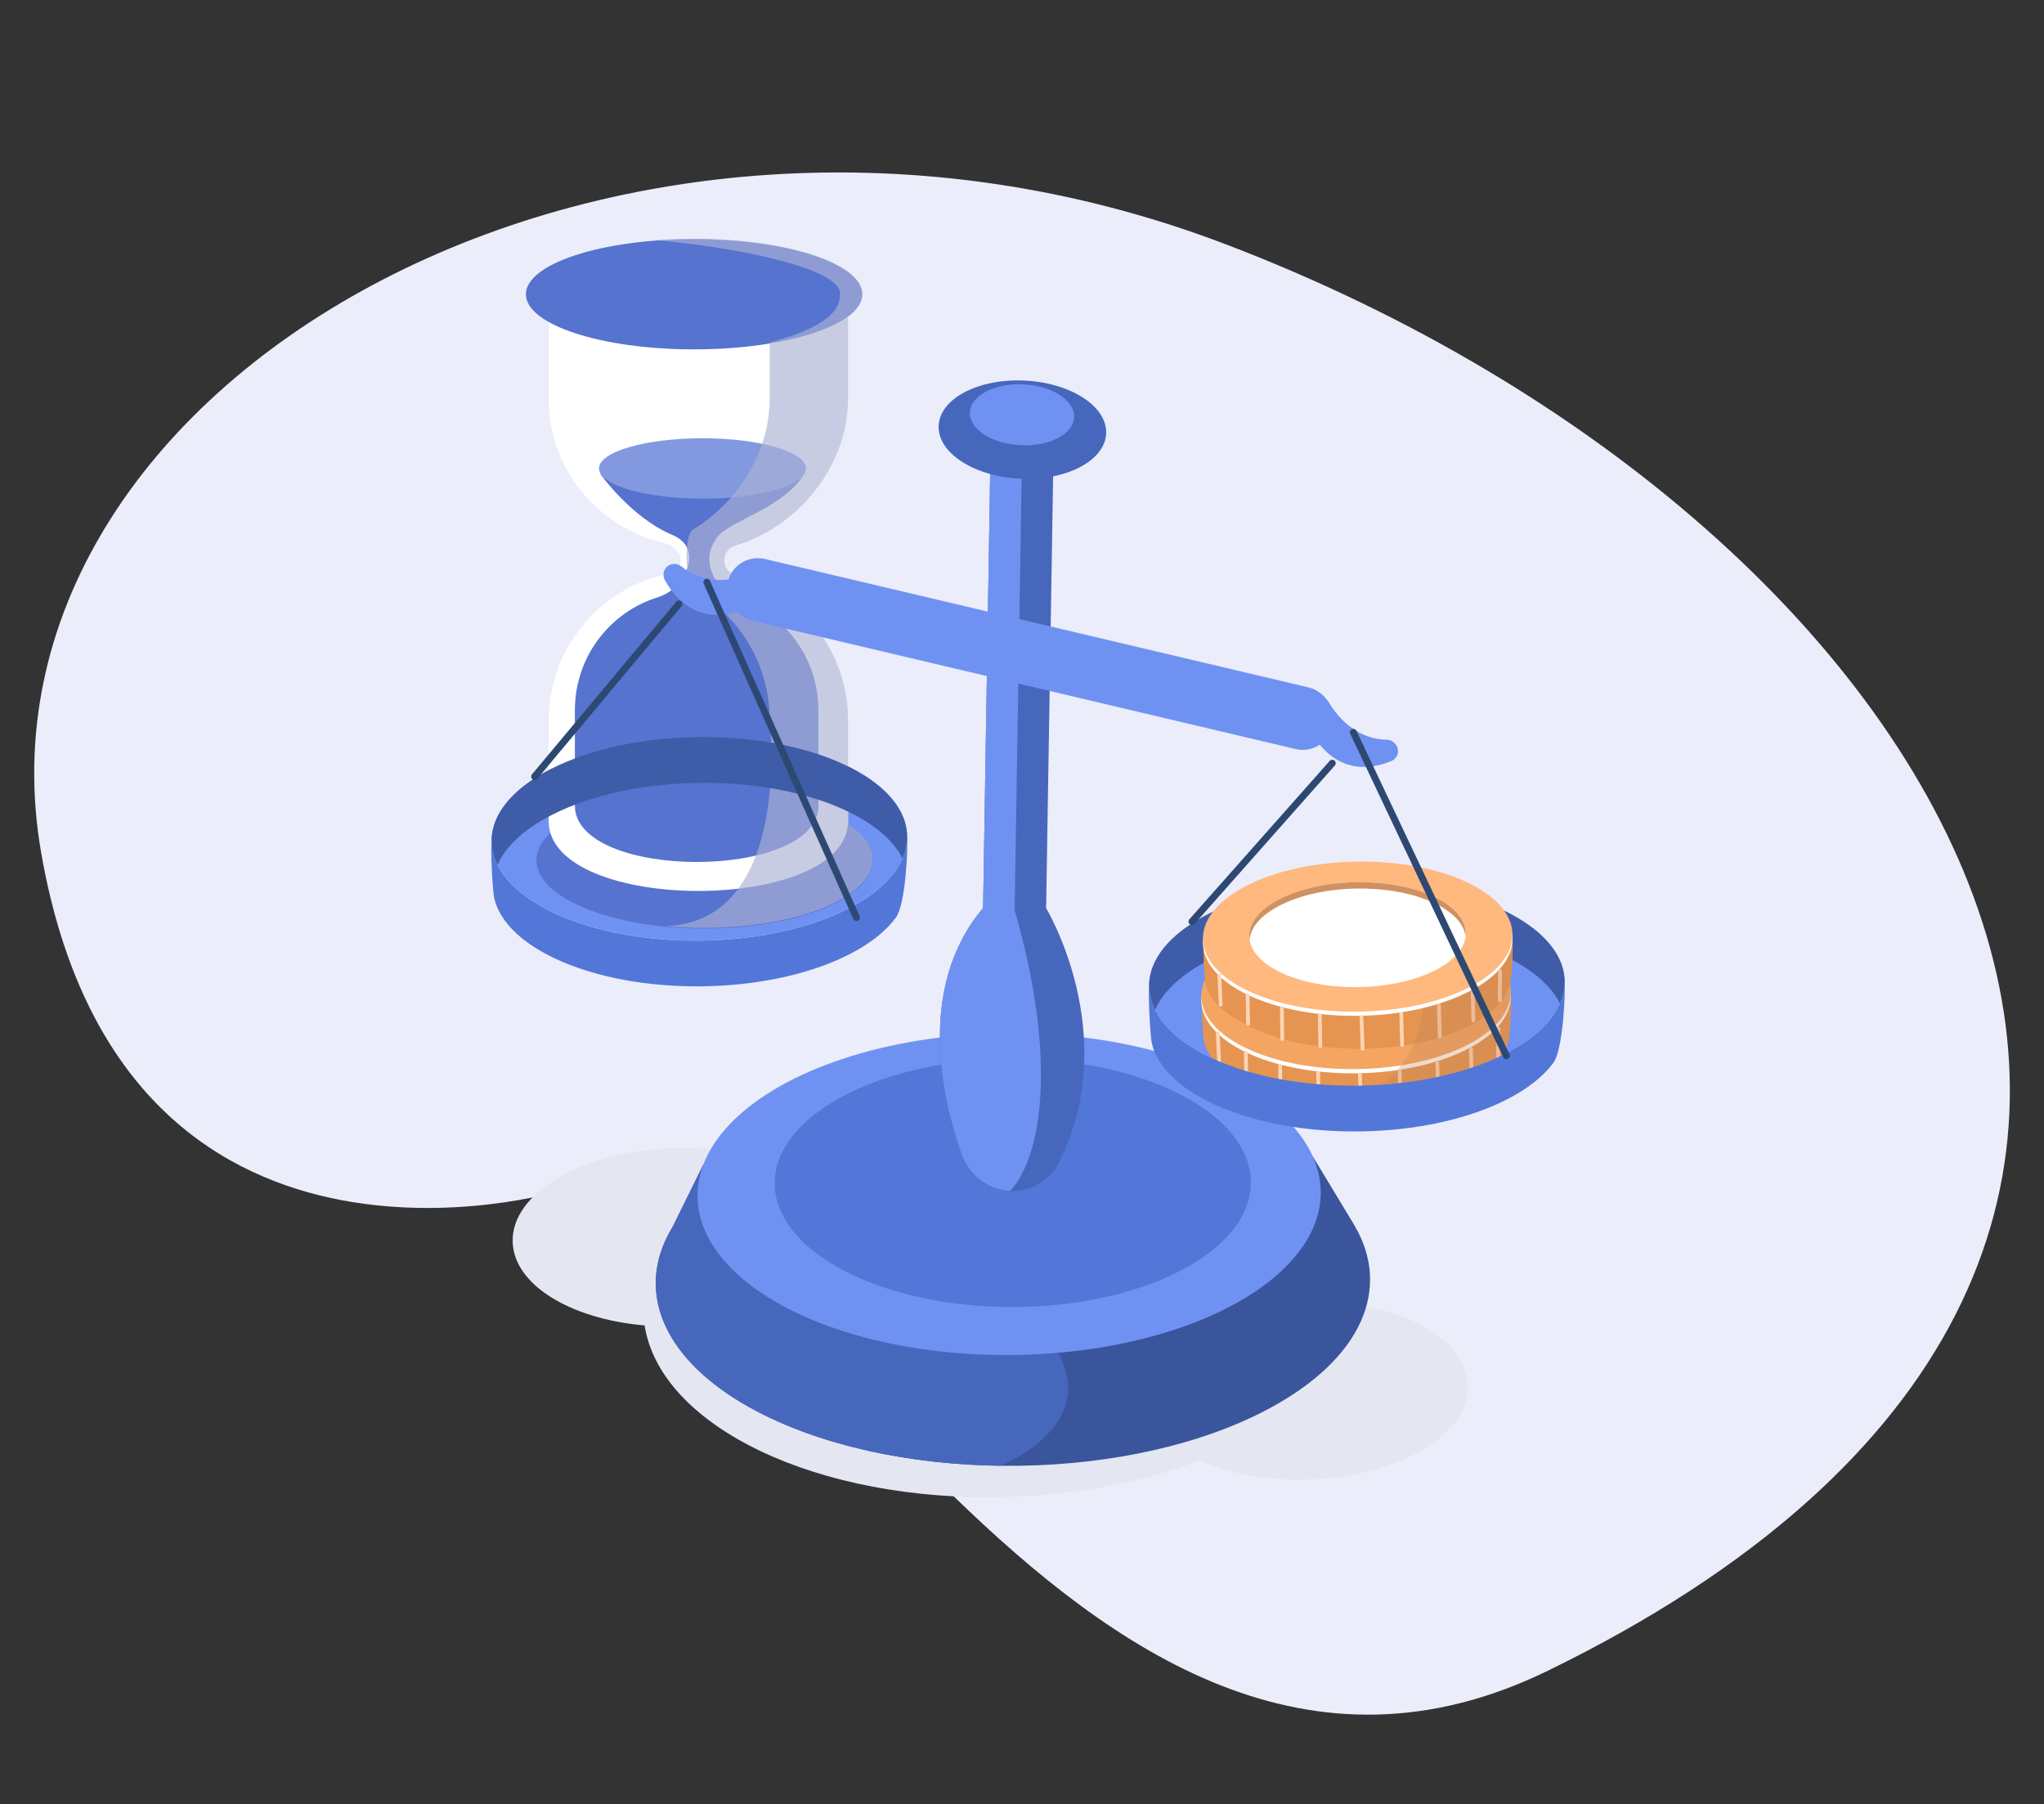 <?xml version="1.0" encoding="utf-8"?>
<!-- Generator: Adobe Illustrator 27.2.0, SVG Export Plug-In . SVG Version: 6.00 Build 0)  -->
<svg version="1.1" xmlns="http://www.w3.org/2000/svg" xmlns:xlink="http://www.w3.org/1999/xlink" x="0px" y="0px"
	 viewBox="0 0 1665.4 1469.6" style="enable-background:new 0 0 1665.4 1469.6;" xml:space="preserve">
<rect x="0" y="0" width="1665.4" height="1469.6" fill="#333333" stroke="none"/>
<style type="text/css">
	.st0{fill:#EBEDFA;}
	.st1{fill:#E4E6F2;}
	.st2{fill:#6F92F2;}
	.st3{fill:#5573CF;}
	.st4{fill:#FFFFFF;}
	.st5{fill-rule:evenodd;clip-rule:evenodd;fill:#5573CF;}
	.st6{fill-rule:evenodd;clip-rule:evenodd;fill:#8299E0;}
	.st7{opacity:0.66;fill:#ACB1D4;}
	.st8{fill:#3F5CA8;}
	.st9{fill:#5277D9;}
	.st10{fill:none;stroke:#2D4973;stroke-width:5.628;stroke-linecap:round;stroke-linejoin:round;stroke-miterlimit:10;}
	.st11{fill:#3A559C;}
	.st12{fill:#4767BD;}
	.st13{fill:#E69451;}
	.st14{fill:#F5A562;}
	.st15{fill:#F2C97B;}
	.st16{fill:#FFD4B3;}
	.st17{fill:none;stroke:#FFD4B3;stroke-width:3.059;stroke-linecap:round;stroke-linejoin:round;stroke-miterlimit:10;}
	.st18{fill:#FFB87D;}
	.st19{fill:#CF9161;}
	.st20{opacity:0.29;fill:#BF8456;}
	.st21{display:none;}
	.st22{display:inline;fill-rule:evenodd;clip-rule:evenodd;fill:#D7DDF0;}
	.st23{display:inline;}
	.st24{fill-rule:evenodd;clip-rule:evenodd;fill:#C95836;}
	.st25{fill:#C95836;}
	.st26{fill-rule:evenodd;clip-rule:evenodd;fill:#B2C0F0;}
	.st27{display:inline;fill:#CFDAF7;}
	.st28{display:inline;fill:none;stroke:#2D4973;stroke-width:4.737;stroke-linecap:round;stroke-miterlimit:10;}
	.st29{display:inline;fill:#738AD9;}
	.st30{display:inline;fill:none;stroke:#2D4973;stroke-width:4.464;stroke-linecap:round;stroke-miterlimit:10;}
	.st31{display:inline;fill:#B4C3F7;}
	.st32{fill:#FFCCAB;}
	.st33{fill:#F9A56E;}
	.st34{fill-rule:evenodd;clip-rule:evenodd;fill:#FFFFFF;}
	.st35{fill:#221F14;}
	.st36{display:inline;fill-rule:evenodd;clip-rule:evenodd;fill:#E3633D;}
	.st37{display:inline;fill-rule:evenodd;clip-rule:evenodd;fill:#C95836;}
	.st38{display:inline;fill:#C95836;}
	.st39{display:inline;fill-rule:evenodd;clip-rule:evenodd;fill:#873B24;}
	.st40{display:inline;fill-rule:evenodd;clip-rule:evenodd;fill:#663A24;}
	.st41{display:inline;fill-rule:evenodd;clip-rule:evenodd;fill:#3B4F94;}
	.st42{display:inline;fill-rule:evenodd;clip-rule:evenodd;fill:#293666;}
	.st43{display:inline;fill-rule:evenodd;clip-rule:evenodd;fill:#4A2A1A;}
	.st44{display:inline;fill-rule:evenodd;clip-rule:evenodd;fill:#B2C0F0;}
	
		.st45{display:inline;fill-rule:evenodd;clip-rule:evenodd;fill:none;stroke:#293666;stroke-width:4.464;stroke-linecap:round;stroke-linejoin:round;stroke-miterlimit:10;}
	.st46{fill:#D98753;}
	.st47{fill:#E68F58;}
	.st48{fill:#F9B589;}
	.st49{fill:#BD4C48;}
	
		.st50{display:inline;fill:none;stroke:#738AD9;stroke-width:11.161;stroke-linecap:round;stroke-linejoin:round;stroke-miterlimit:10;}
	.st51{display:inline;opacity:0.71;fill:#F5F8FF;}
	
		.st52{display:inline;fill:none;stroke:#A36136;stroke-width:4.009;stroke-linecap:round;stroke-linejoin:round;stroke-miterlimit:10;}
</style>
<g id="background">
</g>
<g id="image">
	<path class="st0" d="M1260.9,1361.1c-388.7,189.3-633.6-438.7-805.4-390.8c0,0-355.1,106.7-421.9-275.3
		C-33.3,313,498.6,8.2,998.7,199C1598.7,427.8,1945.9,1027.4,1260.9,1361.1z"/>
	<g>
		<path class="st1" d="M1107.5,1063.1c0.4-3.8,0.6-7.7,0.4-11.6c-2.5-88-135.3-155.6-296.5-150.9c-73,2.1-139.3,18.7-189.8,44.4
			c-21.1-6.9-46.2-10.5-73.1-9.7c-73.4,2.1-132,36.3-130.8,76.4c1,34.9,47.1,62.8,107.5,68c12.9,82.5,141.1,144.2,295.4,139.7
			c57.9-1.7,111.7-12.5,156.6-29.7c23.7,10.5,54.5,16.4,88.1,15.5c73.4-2.1,132-36.3,130.8-76.4
			C1195.2,1097.5,1158.4,1071.9,1107.5,1063.1z"/>
		<g>
			
				<ellipse transform="matrix(1 -1.206043e-02 1.206043e-02 1 -8.2 6.922)" class="st2" cx="569.8" cy="683.3" rx="169.3" ry="82.9"/>
			<g>
				<g>
					<ellipse class="st3" cx="574.1" cy="700.7" rx="137" ry="55.7"/>
					<path class="st4" d="M691,587c0-56.8-38.8-104.5-91.3-118.1c-7.1-1.8-11.3-9.3-8.8-16.2c0.1-0.2,0.1-0.4,0.2-0.6
						c1.4-3.6,4.4-6.3,8.1-7.4c50.8-15,91.8-64.4,91.8-119.8v-81.7c0-57.8-244-57.8-244,0V325c0,57.9,40.9,105.2,95,117.6
						c1.5,0.4,3,1,4.3,1.8c7.6,5.2,9.9,11,7.3,16.4c-1.6,3.4-4.9,5.7-8.6,6.5C489.1,478.5,447,527.9,447,587v81.7
						c0,76.1,244,76.1,244,0V587z"/>
					<path class="st5" d="M666.8,578.4c0-42-26.9-77.7-64.4-90.8c-10.2-3.6-18.5-11.3-22.4-21.4c-3.1-8.3-3.5-18.6,4.9-29.2
						c9.8-12.5,55.3-24.3,70.3-51.1l-166.2,0c0,0,25,35.6,58.7,49.8c15.9,6.7,16.4,20.2,10.2,32.4c-4.5,8.9-12.6,15.5-22.1,18.5
						c-39.1,12.2-67.4,48.7-67.4,91.9v77.7c0,61.3,198.5,61.3,198.5,0L666.8,578.4z"/>
					<path class="st6" d="M656.7,381.6c0,13.6-37.8,24.6-84.3,24.6c-46.6,0-84.3-11-84.3-24.6c0-13.6,37.8-24.6,84.3-24.6
						S656.7,368,656.7,381.6z"/>
					<ellipse class="st3" cx="565.5" cy="239.7" rx="137" ry="44.9"/>
				</g>
				<path class="st7" d="M690.9,671.3c0.1-0.9,0.1-1.9,0.1-2.8v-81.7c0-56.8-38.8-104.5-91.3-118.1c-7.1-1.8-11.3-9.3-8.8-16.2
					c0.1-0.2,0.1-0.4,0.2-0.6c1.4-3.6,4.4-6.3,8.1-7.4c50.8-15,91.8-64.4,91.8-119.8v-67.3c7.4-5.5,11.5-11.6,11.5-18
					c0-24.8-61.3-44.9-137-44.9c-11,0-21.7,0.4-31.9,1.2c60.2,4.7,150.8,22.1,150.8,43.3c0,6.4,1.1,24.6-57.3,40v45.6
					c0,44.3-26.2,84.7-62.6,106.8c-7.2,4.4-7,44.5,2.1,49.8c36.2,21.2,60.5,60.4,60.5,105.4c0,0,19.1,164.5-85,167.8
					c10.3,1,20.9,1.5,31.9,1.5c75.7,0,137-24.9,137-55.7C711.1,689.7,703.7,679.8,690.9,671.3z"/>
			</g>
			<g>
				<path class="st8" d="M689.3,660.3c-66.8-31.4-174-29.9-239.4,3.4c-23.2,11.8-38,26-44.5,40.9c-13.4-26.8,1-56.5,43.5-78.2
					c65.4-33.3,172.6-34.8,239.4-3.4c43.1,20.3,58.8,49.3,47,76.3C728.1,684.9,712.7,671.3,689.3,660.3z"/>
			</g>
			<path class="st9" d="M739,679.3c0,0,0-0.1,0-0.1c1.4,21.8-14.6,44-48.2,61.1c-65.4,33.3-172.6,34.8-239.4,3.4
				C418,728,401,707,400.5,685.8c-0.9,6.4,0.9,40.5,2.2,46c4.3,18.1,20.9,35.6,49.7,49.1c66.8,31.4,174,29.9,239.4-3.4
				c17.5-8.9,30.2-19.2,38.2-30.1C737.8,736.9,740.1,690.2,739,679.3z"/>
			<line class="st10" x1="553.2" y1="491.9" x2="435.6" y2="632.6"/>
		</g>
		<path class="st2" d="M1129.8,602.6c-12.8-0.2-32.2-5.6-47.9-31.6l-12.8,26.1c0,0,19.1,41.4,64.5,22.9c2.3-1,4.2-2.9,5-5.2v0
			C1140.6,608.9,1136.1,602.7,1129.8,602.6z"/>
		<g>
			<path class="st11" d="M539.6,1016.6L539.6,1016.6L539.6,1016.6c2.2-5.8,5-11.5,8.4-17.1l24.9-50.5l29-0.4
				c4.3-2.7,8.9-5.3,13.6-7.9c111.4-60.4,295.7-63.2,411.6-6.2c5.4,2.7,10.6,5.4,15.5,8.2l27.2-0.4l32.7,54.1
				c0.3,0.5,0.6,0.9,0.8,1.4l0.5,0.9l0,0c29.5,50.2,6.9,107.2-68.8,148.2c-111.4,60.4-295.7,63.2-411.6,6.2
				C549.7,1116.8,521.5,1065,539.6,1016.6z"/>
			<path class="st12" d="M539.6,1016.6L539.6,1016.6L539.6,1016.6c2.2-5.8,5-11.5,8.4-17.1l24.9-50.5l29-0.4
				c4.3-2.7,8.9-5.3,13.6-7.9c10-5.4,20.7-10.4,31.8-14.9c4.4,13.6-7.3,42.1,10.8,49.1c293.5,114.2,215.3,193.6,157.2,219.1
				c-69.3-0.9-138-14.4-191.8-40.9C549.7,1116.8,521.5,1065,539.6,1016.6z"/>
			
				<ellipse transform="matrix(1 -6.901200e-03 6.901200e-03 1 -6.694 5.697)" class="st2" cx="822.2" cy="972.7" rx="253.9" ry="131.1"/>
			
				<ellipse transform="matrix(1 -2.197199e-03 2.197199e-03 1 -2.115 1.815)" class="st9" cx="825.2" cy="963.6" rx="194" ry="101.1"/>
		</g>
		<path class="st2" d="M555.3,461.5c10.2,8.1,28.6,16.4,56.4,6.2l-5.7,28.7c0,0-39.9,20-64.2-23.7c-1.3-2.3-1.5-4.9-0.8-7.3l0,0
			C543,459.4,550.3,457.5,555.3,461.5z"/>
		<path class="st12" d="M783.4,940.2c5.2,14.8,17.7,25.9,32.9,29.1h0c19,4,38-5.2,46.7-22.6c52-104.6-11.2-207.9-11.2-207.9
			c-0.5,0.9,1.1,4.1,0.5,4.9l6.2-383.2c0.2-14.3-11.1-26.5-25.2-27.1h0c-14.1-0.6-25.8,10.7-26.1,25L801,739.7
			C745.9,804.9,768.2,897,783.4,940.2z M801,740.3l0,0.5C801,740.7,801,740.5,801,740.3z"/>
		<path class="st2" d="M807.2,358.5c0.2-14.3,12-25.5,26.1-25l-6.6,407.9c36.1,125.1,20.9,202.7-3.7,228.8c-2.2-0.1-4.4-0.4-6.6-0.9
			h0c-15.2-3.2-27.7-14.3-32.9-29.1C768.2,897,745.9,804.9,801,739.7L807.2,358.5z"/>
		<path class="st2" d="M1085.9,591L1085.9,591c2.9-13.8-6.1-27.8-20-31.1L623.5,455.4c-13.9-3.3-27.7,5.3-30.6,19.1v0
			c-2.9,13.8,6.1,27.8,20,31.1l442.4,104.5C1069.3,613.5,1083,604.8,1085.9,591z"/>
		
			<ellipse transform="matrix(4.828387e-02 -0.999 0.999 4.828387e-02 443.051 1165.242)" class="st12" cx="833" cy="350.1" rx="40" ry="68.3"/>
		
			<ellipse transform="matrix(4.836242e-02 -0.999 0.999 4.836242e-02 454.798 1153.423)" class="st2" cx="832.7" cy="338" rx="24.8" ry="42.5"/>
		<g>
			
				<ellipse transform="matrix(1 -1.206041e-02 1.206041e-02 1 -9.585 13.391)" class="st2" cx="1105.5" cy="801.5" rx="169.3" ry="82.9"/>
			<g>
				<path class="st8" d="M1225,778.4c-66.8-31.4-174-29.9-239.4,3.4c-23.2,11.8-38,26-44.5,40.9c-13.4-26.8,1-56.5,43.5-78.2
					c65.4-33.3,172.6-34.8,239.4-3.4c43.1,20.3,58.8,49.3,47,76.3C1263.7,803,1248.4,789.4,1225,778.4z"/>
			</g>
			<g>
				<g>
					<g>
						<g>
							<path class="st13" d="M1230.8,811c1.1,4-0.2,33.9-2.2,38.2c-3.7,13.7-17.3,26.9-40.6,36.9c-51.1,21.8-129.2,19.7-174.4-4.7
								c-21.1-11.4-32.6-23.1-33.2-38c-0.8-8-1.6-30.5-1.6-30.5c1.5-4.9,8.3,0.1,12.4-4.6c6.8-9.2,18.3-17.7,34.5-24.6
								c51.1-21.8,129.2-19.7,174.4,4.7C1219,798.7,1229.2,798.2,1230.8,811z"/>
							
								<ellipse transform="matrix(1 -1.531128e-02 1.531128e-02 1 -12.319 17.012)" class="st4" cx="1104.8" cy="813.1" rx="126.1" ry="61.1"/>
							
								<ellipse transform="matrix(1 -1.531067e-02 1.531067e-02 1 -12.268 17.01)" class="st14" cx="1104.8" cy="809.7" rx="126.1" ry="61.1"/>
							
								<ellipse transform="matrix(1 -1.530918e-02 1.530918e-02 1 -12.242 17.006)" class="st4" cx="1104.7" cy="808.1" rx="88.2" ry="42.7"/>
							<path class="st15" d="M1047.8,781.4c37.2-15.7,92.8-14.1,124.3,3.6c12.5,7,19.3,15.6,20.6,24.3c1.1-10.5-5.7-21-20.7-29.5
								c-31.4-17.6-87.1-19.3-124.3-3.6c-22.4,9.4-33,22.9-31,36.1C1017.9,800.8,1028.4,789.6,1047.8,781.4z"/>
							<path class="st16" d="M1066,822.8c-5.3-3.7-9.7-8.9-9.9-13.6l17.4-1.2c1.1,4.7,3.5,8.2,8.4,10.9c5.8,3.2,10.9,3.5,15.9,1.2
								c11.2-5-16.3-19.8,3.3-28.5c10.7-4.7,24.1-4.7,35.8-0.4l11.2-5l10,5.5l-11,4.9c5.6,4,6.9,8.2,6.5,12.4l-16.8-0.1
								c-0.1-3.6-1.5-6.2-5.8-8.6c-5-2.7-9.7-3.3-14.6-1.1c-10.3,4.6,17.8,19.1-3,28.3c-10.4,4.6-24,5.2-37,0.5l-11.3,5l-10-5.5
								L1066,822.8z"/>
						</g>
					</g>
					<line class="st17" x1="1108" y1="875.2" x2="1108.9" y2="901.2"/>
					<line class="st17" x1="1140.4" y1="872.7" x2="1141.1" y2="898"/>
					<line class="st17" x1="1171.1" y1="865.9" x2="1171.8" y2="891.1"/>
					<line class="st17" x1="1198.5" y1="854.6" x2="1199.1" y2="877.9"/>
					<line class="st17" x1="1220.8" y1="837.9" x2="1220.7" y2="861.6"/>
					<line class="st17" x1="1074" y1="873.8" x2="1074.4" y2="899.1"/>
					<line class="st17" x1="1043" y1="868" x2="1043.4" y2="893.2"/>
					<line class="st17" x1="1015.1" y1="857.6" x2="1015.5" y2="880.9"/>
					<line class="st17" x1="992.2" y1="841.7" x2="993.3" y2="865.3"/>
				</g>
				<g>
					<g>
						<g>
							<path class="st13" d="M1232.1,764.2c1.1,4-0.2,33.9-2.2,38.2c-3.7,13.7-17.3,26.9-40.6,36.9c-51.1,21.8-129.2,19.7-174.4-4.7
								c-21.1-11.4-32.6-23.1-33.2-38c-0.8-8-1.6-30.5-1.6-30.5c1.5-4.9,8.3,0.1,12.4-4.6c6.8-9.2,18.3-17.7,34.5-24.6
								c51.1-21.8,129.2-19.7,174.4,4.7C1220.4,751.9,1230.5,751.4,1232.1,764.2z"/>
							
								<ellipse transform="matrix(1 -1.531067e-02 1.531067e-02 1 -11.602 17.026)" class="st4" cx="1106.2" cy="766.3" rx="126.1" ry="61.1"/>
							
								<ellipse transform="matrix(1 -1.531135e-02 1.531135e-02 1 -11.552 17.026)" class="st18" cx="1106.1" cy="762.9" rx="126.1" ry="61.1"/>
							
								<ellipse transform="matrix(1 -1.530920e-02 1.530920e-02 1 -11.526 17.021)" class="st4" cx="1106" cy="761.3" rx="88.2" ry="42.7"/>
							<path class="st19" d="M1049.2,734.6c37.2-15.7,92.8-14.1,124.3,3.6c12.5,7,19.3,15.6,20.6,24.3c1.1-10.5-5.7-21-20.7-29.5
								c-31.4-17.6-87.1-19.3-124.3-3.6c-22.4,9.4-33,22.9-31,36.1C1019.2,754,1029.8,742.8,1049.2,734.6z"/>
						</g>
					</g>
					<line class="st17" x1="1109.3" y1="828.4" x2="1110.2" y2="854.4"/>
					<line class="st17" x1="1141.7" y1="825.9" x2="1142.4" y2="851.2"/>
					<line class="st17" x1="1172.4" y1="819" x2="1173.1" y2="844.3"/>
					<line class="st17" x1="1199.9" y1="807.8" x2="1200.5" y2="831.1"/>
					<line class="st17" x1="1222.2" y1="791.1" x2="1222" y2="814.8"/>
					<line class="st17" x1="1075.3" y1="827" x2="1075.8" y2="852.3"/>
					<line class="st17" x1="1044.4" y1="821.2" x2="1044.8" y2="846.4"/>
					<line class="st17" x1="1016.5" y1="810.8" x2="1016.9" y2="834.1"/>
					<line class="st17" x1="993.5" y1="794.8" x2="994.6" y2="818.5"/>
				</g>
				<path class="st20" d="M1096.4,901c0,0,57.9-18.9,62.7-79.9c0,0,72.7-15.8,73.1-56.4c0,0,0.4,30.3-2.1,36.9
					c0,0,2.8,10.1-0.5,42.3c0,0-0.8,20.9-30.9,36.9C1198.8,880.9,1160.9,903.4,1096.4,901z"/>
			</g>
			<path class="st9" d="M1274.7,797.4c0,0,0-0.1,0-0.1c1.4,21.8-14.6,44-48.2,61.1c-65.4,33.3-172.6,34.8-239.4,3.4
				c-33.4-15.7-50.3-36.6-50.8-57.8c-0.9,6.4,0.9,40.5,2.2,46c4.3,18.1,20.9,35.6,49.7,49.1c66.8,31.4,174,29.9,239.4-3.4
				c17.5-8.9,30.2-19.2,38.2-30.1C1273.4,855.1,1275.8,808.3,1274.7,797.4z"/>
			<line class="st10" x1="1085.5" y1="621.7" x2="971.2" y2="750.7"/>
			<line class="st10" x1="1227.4" y1="860.1" x2="1102.7" y2="596.6"/>
		</g>
		<line class="st10" x1="697.8" y1="747.4" x2="575.9" y2="474.3"/>
	</g>
</g>
<g id="chapitre2" class="st21">
	<ellipse class="st22" cx="748.8" cy="1318.8" rx="240.6" ry="28"/>
	<g class="st23">
		<path class="st24" d="M1060.4,374c-18.1,3.8-35.2-3.4-42-23.7l-12.3-103.9l21,5.7l21.7,75.6L1060.4,374z"/>
		<path class="st25" d="M1027.2,252l-8.6-17c-1.7-3.4-4.6-6.1-8.1-7.5l-14.3-5.9c-5-2.1-10.5,1.5-10.6,6.9v0l12,20.8
			c2.6,4.6,7.2,8.2,12.8,10.2l9.2,3.3L1027.2,252z"/>
		<path class="st26" d="M1109.7,468.4c-26.7-4.6-87.1-86.4-89.1-97.7c-2.3-12.7-18.3-86.1-18.3-86.1l40.1-4.9c0,0,22.5,61.2,27.5,66
			s45.3,54.1,45.3,54.1L1109.7,468.4z"/>
	</g>
	<path class="st27" d="M1017.9,1153.3l0-458.3l-0.1,0c1.5-39.5-24.9-79.3-79.3-109.5c-105.5-58.6-275.9-58.9-380.7-0.7
		c-48.3,26.8-74.2,61.4-77.8,96.6l0,0v0.3c-0.5,5.5-0.6,11,0,16.5V1154c0,79,67.5,143.1,150.8,143.3l235.5,0.6
		c83.7,0.2,151.6-64,151.6-143.3L1017.9,1153.3z"/>
	<path class="st28" d="M980.1,568.4c0,0,54.3,36.6,58.7,112.4l-0.4,38.1"/>
	<path class="st29" d="M898.7,592.5H540c-22.7,0-41.4-18.6-41.4-41.4v-47.8c0-22.7,18.6-41.4,41.4-41.4h358.7
		c22.7,0,41.4,18.6,41.4,41.4v47.8C940.1,573.9,921.5,592.5,898.7,592.5z"/>
	<line class="st30" x1="667.7" y1="592.5" x2="879.7" y2="592.5"/>
	<path class="st31" d="M656.2,524.9H545.6c-6.3,0-11.5-5.2-11.5-11.5v-13.3c0-6.3,5.2-11.5,11.5-11.5h110.7
		c6.3,0,11.5,5.2,11.5,11.5v13.3C667.7,519.8,662.5,524.9,656.2,524.9z"/>
	<g class="st23">
		
			<ellipse transform="matrix(0.707 -0.707 0.707 0.707 75.586 679.859)" class="st32" cx="858.5" cy="248.7" rx="158.5" ry="158.5"/>
		
			<ellipse transform="matrix(0.707 -0.707 0.707 0.707 75.636 681.694)" class="st33" cx="860.7" cy="249.5" rx="106.6" ry="106.6"/>
		<path class="st34" d="M812.7,131.6c-6,6.2-13.9,12.8-22.2,14.7c-3.5,0.8-5,5-3,7.9c3.9,5.8,8.6,14.3,10.6,24.1
			c0.8,4.2,5.9,5.7,8.8,2.6c4.6-4.9,11.4-10.3,20.6-13.9c3.1-1.2,4.2-5.1,2.3-7.8c-3.5-4.8-7.6-12.9-8.2-24.3
			C821.4,130.4,815.8,128.3,812.7,131.6z"/>
	</g>
	<g class="st23">
		<path class="st35" d="M1157.6,1324.8L1157.6,1324.8c3.1,0,5.1-2.6,4.3-5.7l-157-659.5c-0.7-3.1-3.9-5.7-7.1-5.7l0,0
			c-3.1,0-5.1,2.6-4.3,5.7l157,659.5C1151.3,1322.3,1154.5,1324.8,1157.6,1324.8z"/>
		<path class="st35" d="M1048.5,1324.8L1048.5,1324.8c3.1,0,5.1-2.6,4.3-5.7l-157-659.5c-0.7-3.1-3.9-5.7-7.1-5.7l0,0
			c-3.1,0-5.1,2.6-4.3,5.7l157,659.5C1042.2,1322.3,1045.4,1324.8,1048.5,1324.8z"/>
		<path class="st35" d="M918.1,764.8l100.5,0c3.2,0,5.5-2.6,5.2-5.8l0,0c-0.3-3.2-3.1-5.8-6.3-5.8H917c-3.2,0-5.5,2.6-5.2,5.8l0,0
			C912.1,762.2,914.9,764.8,918.1,764.8z"/>
		<path class="st35" d="M936.8,832.5l100.5,0c3.2,0,5.5-2.6,5.2-5.8l0,0c-0.3-3.2-3.1-5.8-6.3-5.8H935.7c-3.2,0-5.5,2.6-5.2,5.8l0,0
			C930.8,829.9,933.6,832.5,936.8,832.5z"/>
		<path class="st35" d="M953,900.3l100.5,0c3.2,0,5.5-2.6,5.2-5.8l0,0c-0.3-3.2-3.1-5.8-6.3-5.8H951.9c-3.2,0-5.5,2.6-5.2,5.8l0,0
			C947,897.7,949.8,900.3,953,900.3z"/>
		<path class="st35" d="M966.4,968.1l100.5,0c3.2,0,5.5-2.6,5.2-5.8l0,0c-0.3-3.2-3.1-5.8-6.3-5.8H965.3c-3.2,0-5.5,2.6-5.2,5.8l0,0
			C960.4,965.5,963.2,968.1,966.4,968.1z"/>
		<path class="st35" d="M980.5,1035.9l100.5,0c3.2,0,5.5-2.6,5.2-5.8l0,0c-0.3-3.2-3.1-5.8-6.3-5.8H979.4c-3.2,0-5.5,2.6-5.2,5.8
			l0,0C974.5,1033.3,977.3,1035.9,980.5,1035.9z"/>
		<path class="st35" d="M999.2,1103.6l100.5,0c3.2,0,5.5-2.6,5.2-5.8l0,0c-0.3-3.2-3.1-5.8-6.3-5.8H998.1c-3.2,0-5.5,2.6-5.2,5.8
			l0,0C993.2,1101,996,1103.6,999.2,1103.6z"/>
		<path class="st35" d="M1013.4,1171.4l100.5,0c3.2,0,5.5-2.6,5.2-5.8l0,0c-0.3-3.2-3.1-5.8-6.3-5.8h-100.5c-3.2,0-5.5,2.6-5.2,5.8
			l0,0C1007.4,1168.8,1010.2,1171.4,1013.4,1171.4z"/>
	</g>
	<path class="st36" d="M1079,1073.4c0,0,22.7-152-6.6-212.1l16-206.2l-96.1,6.6l59.1,413.1L1079,1073.4z"/>
	<path class="st37" d="M917.7,429.7c-14,12-32.5,13.9-48.2-0.7l-60.6-85.3l21.2-5.1l55.3,56L917.7,429.7z"/>
	<path class="st38" d="M830.1,338.6l-15.7-10.8c-3.1-2.2-6.9-3.1-10.7-2.7l-15.3,1.7c-5.3,0.6-8.5,6.3-6,11.1l0,0l20.5,12.5
		c4.5,2.8,10.3,3.8,16.1,2.9l9.7-1.5L830.1,338.6z"/>
	<path class="st37" d="M1013.6,369.5c0,0,5.7,18.4,10.4,33.6c1.2,4.1,5,7.1,9.7,8c4.8,0.9,9.8-0.5,13.3-3.7c1.1-1,2.2-2.1,3.3-3
		c4.7-4.4,6.2-10.5,3.8-15.9c-6.1-13.7-17.2-38.7-17.2-38.7L1013.6,369.5L1013.6,369.5z"/>
	<polygon class="st39" points="1015.7,379.7 1020.1,390.5 1029.6,377.7 	"/>
	<path class="st37" d="M1043,344.4c0.9-5.5-2.8-10.8-8.2-11.7c-5.8-1-13.2-2.3-19.1-3.3c-5.5-0.9-9.8,3-11.6,8.3
		c-2.1,6.3-3.3,19.8-3.1,29.8c0.2,5.6,3.6,11.3,9,12.3c5.8,1,24.3-1.6,27.8-11.9C1040.5,360.1,1041.7,352.6,1043,344.4L1043,344.4z"
		/>
	<path class="st40" d="M1037,373.6c15.5-3.6,24.2-20.6,17.5-35.1c-1.4-3.1-3-5.8-4.8-7.6c-11.1-11-26.2-17.1-42.8-3.3
		C1007,327.7,1009.4,352.8,1037,373.6L1037,373.6z"/>
	<path class="st37" d="M1028.6,361.8c-2.3,4-6.7,5.7-10,3.8c-3.3-1.9-4.1-6.7-1.9-10.7c2.3-4,6.7-5.7,10-3.8
		C1030,353,1030.9,357.8,1028.6,361.8z"/>
	<path class="st36" d="M1150,880.9l89,165.1c17.3,6.3,26.1-9.2,21.3-25.3c-20.4-69.6-19.2-106.7-76.7-168.7L1150,880.9z"/>
	<path class="st41" d="M1064.5,680l52.5,171.9c2.2,8.1,7,19.7,10.9,27.1l84.6,149.8l44.5-25.6c-11.1-71.7-26.4-105.5-66.8-179.1
		l-25.7-162.4l-45.5,1.8L1064.5,680z"/>
	<path class="st42" d="M1091.5,671.9l51.2,167.7c2.2,8.1,7,19.7,10.9,27.1l83.6,148.1l-24.6,14.2L1127.8,879
		c-3.8-7.4-8.7-19-10.9-27.1L1064.5,680L1091.5,671.9z"/>
	<path class="st43" d="M1238.1,1045.6l-0.7,23.6c0.4,5.1-6.8,25.3-6.8,25.3l0,0c2.1,4.2,6.3,2.4,8.9,0.1l35.9-48.5
		c0,0,14.1-16.9-14.7-23.5C1257.9,1034.1,1246.5,1048.4,1238.1,1045.6z"/>
	<path class="st41" d="M1129.8,553l-131.3,10c-21.4,7.8-12.8,131-12.8,131l86.4,4c41.2-0.7,90.7,5.5,92.6-36.2
		C1168,585.2,1129.8,553,1129.8,553z"/>
	<path class="st44" d="M1000.3,403.4l46.7-13.2l13.1-1.6l52.4,9.4c0,0,9.2,1.8,23.6,44.5l11.4,34c17.3,41.2,17.7,105.3,27.7,148.8
		c-66.2,37.4-173,50.5-200.4,21.8c-5.5-46.8-18.2-120.6-14.4-161.6C963.9,448.7,988.4,432.9,1000.3,403.4z"/>
	<path class="st43" d="M1050.5,1068.3l-13.2,13c-3.7,3.4-24.2,10.1-24.2,10.1l0,0c-2,4.3,1.9,6.5,5.3,7.1l60.4-1.3
		c0,0,13.9-2.9,1.6-29.8C1069.4,1072.3,1053.4,1076.7,1050.5,1068.3z"/>
	<path class="st41" d="M985.6,694l22.2,174.6l29.2,175h70.3c0,0-6.6-30.4-5.8-40.1s3.3-101.2-18.1-143.4l1.7-171.6L985.6,694z"/>
	<line class="st45" x1="1116.8" y1="698.1" x2="1086.1" y2="699.1"/>
	<path class="st44" d="M1022.7,474.7c-25.7,8.8-134.2-19.9-141.4-28.8c-8.1-10-57.4-66.8-57.4-66.8l32.8-23.5
		c0,0,49.1,42.9,55.8,44.7c6.7,1.8,96.6,0.7,96.6,0.7L1022.7,474.7z"/>
	<g class="st23">
		<g>
			<g>
				<rect x="591.3" y="1037.4" class="st33" width="265.9" height="60.5"/>
				<rect x="748.8" y="1037.4" class="st46" width="98.7" height="60.5"/>
				<rect x="698.2" y="1037.4" class="st47" width="41.3" height="60.5"/>
				<rect x="614.4" y="1037.4" class="st48" width="22.7" height="60.5"/>
			</g>
			<rect x="591.3" y="1088.9" class="st49" width="265.9" height="9"/>
		</g>
		<g>
			<g>
				<rect x="591.3" y="978.5" class="st33" width="265.9" height="60.5"/>
				<rect x="748.8" y="978.5" class="st46" width="98.7" height="60.5"/>
				<rect x="698.2" y="978.5" class="st47" width="41.3" height="60.5"/>
				<rect x="614.4" y="978.5" class="st48" width="22.7" height="60.5"/>
			</g>
			<rect x="591.3" y="1030" class="st49" width="265.9" height="9"/>
		</g>
		<g>
			<g>
				<rect x="573.6" y="919.6" class="st33" width="265.9" height="60.5"/>
				<rect x="731" y="919.6" class="st46" width="98.7" height="60.5"/>
				<rect x="680.5" y="919.6" class="st47" width="41.3" height="60.5"/>
				<rect x="596.6" y="919.6" class="st48" width="22.7" height="60.5"/>
			</g>
			<rect x="573.6" y="971.1" class="st49" width="265.9" height="9"/>
		</g>
	</g>
	<path class="st29" d="M715.1,811.3c0,0-14.2-89.8,95.6-93C810.7,718.3,805.9,797.8,715.1,811.3z"/>
	<path class="st29" d="M717.8,811.4c0,0-45.4,16.3-112.4-70.8C605.4,740.5,715.4,727.2,717.8,811.4z"/>
	<path class="st50" d="M724.3,912.2c0,0,5.5-55.8-12.2-150.3"/>
	
		<ellipse transform="matrix(0.258 -0.966 0.966 0.258 -274.176 1073.258)" class="st51" cx="561.3" cy="715.1" rx="62.7" ry="62.7"/>
	
		<ellipse transform="matrix(0.707 -0.707 0.707 0.707 -265.898 645.44)" class="st51" cx="646.2" cy="643.7" rx="26.8" ry="26.8"/>
	<path class="st52" d="M892.4,350.4c0,0,88-26.6,73.2-121.6"/>
	<ellipse class="st22" cx="1101.4" cy="1338.7" rx="171.8" ry="20"/>
</g>
</svg>
